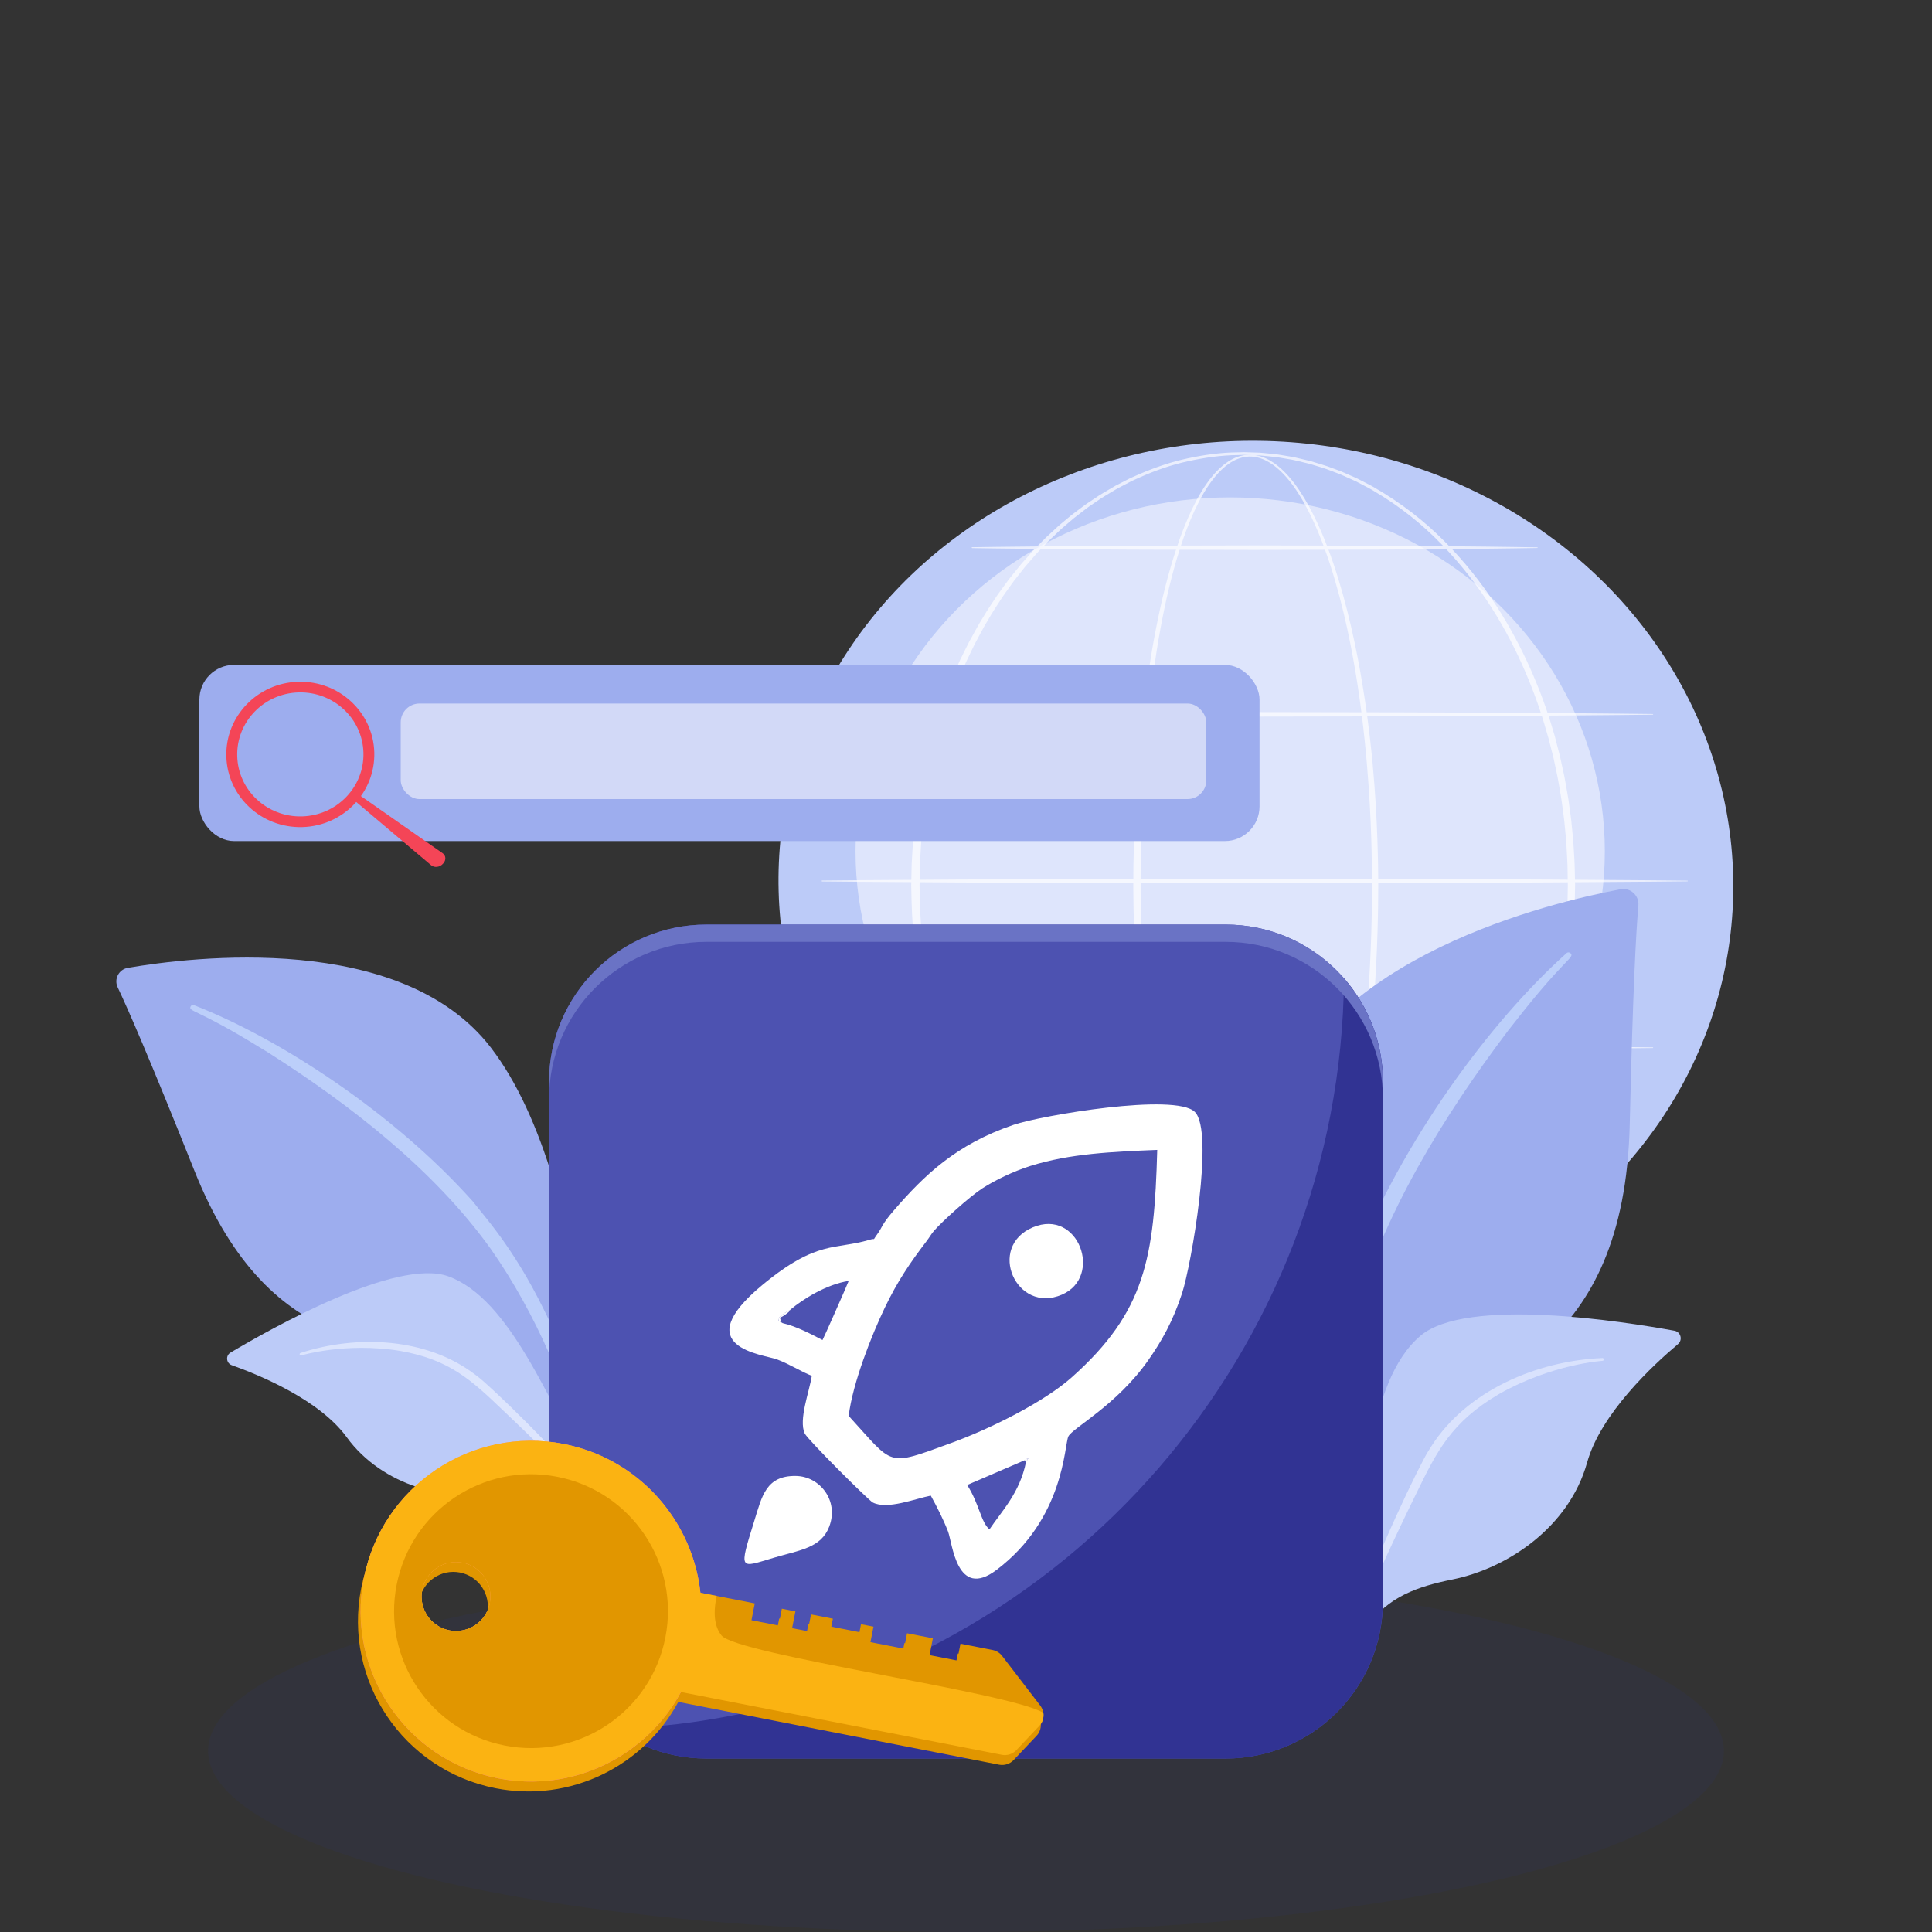 <?xml version="1.0" encoding="UTF-8"?> <svg xmlns="http://www.w3.org/2000/svg" xmlns:xlink="http://www.w3.org/1999/xlink" viewBox="0 0 600 600"><rect x="0" y="0" width="600" height="600" fill="#333333" stroke="none"/> <defs> <style>.cls-1{opacity:.1;}.cls-1,.cls-2{fill:#313393;}.cls-3{fill:url(#linear-gradient);}.cls-4{fill:#6a73c5;}.cls-5,.cls-6,.cls-7,.cls-8,.cls-9{fill:#fff;}.cls-10{fill:#f44557;}.cls-11{fill:#fbb312;}.cls-12{fill:#9dadee;}.cls-13{fill:#bccbf8;}.cls-14{fill:#bccffa;}.cls-15{fill:#e19600;}.cls-16{fill:#4d52b1;}.cls-6{opacity:.5;}.cls-6,.cls-7,.cls-17{mix-blend-mode:soft-light;}.cls-18{fill:url(#linear-gradient-3);}.cls-19{fill:url(#linear-gradient-2);}.cls-20{opacity:.68;}.cls-8{fill-rule:evenodd;}.cls-21{isolation:isolate;}.cls-9{opacity:.54;}</style> <linearGradient id="linear-gradient" x1="489.61" y1="431.36" x2="235.71" y2="628.73" gradientUnits="userSpaceOnUse"> <stop offset="0" stop-color="#d9e2fd"></stop> <stop offset="1" stop-color="#e8eefc"></stop> </linearGradient> <linearGradient id="linear-gradient-2" x1="110.25" y1="363.03" x2="227.11" y2="687.04" gradientTransform="translate(-33.66 12.14) rotate(-4.44)" xlink:href="#linear-gradient"></linearGradient> <linearGradient id="linear-gradient-3" x1="-459.34" y1="1032.69" x2="-350.56" y2="1287.82" gradientTransform="translate(-21.35 -657.82) rotate(-30.91)" gradientUnits="userSpaceOnUse"> <stop offset="0" stop-color="#ff9085"></stop> <stop offset="1" stop-color="#fb6fbb"></stop> </linearGradient> </defs> <g class="cls-21"> <g id="Illustration"> <ellipse class="cls-1" cx="300" cy="543.74" rx="235.38" ry="56.26"></ellipse> <g> <ellipse class="cls-13" cx="390.06" cy="274.3" rx="137.37" ry="148.28" transform="translate(98.91 651.96) rotate(-87.49)"></ellipse> <ellipse class="cls-6" cx="382.04" cy="264.39" rx="116.35" ry="109.92"></ellipse> <g class="cls-20"> <g class="cls-17"> <path class="cls-5" d="M428.03,274.97s0,2.27-.05,6.53c-.06,4.26-.19,10.51-.61,18.46-.41,7.94-1.12,17.59-2.48,28.59-1.37,10.99-3.32,23.37-6.67,36.62-1.69,6.61-3.73,13.45-6.47,20.3-1.38,3.42-2.94,6.85-4.82,10.18-1.89,3.32-4.08,6.59-6.96,9.36-1.44,1.37-3.08,2.61-4.95,3.47-1.86,.87-3.99,1.28-6.08,1.06-2.1-.2-4.1-1.03-5.84-2.18-1.75-1.15-3.28-2.59-4.65-4.15-2.74-3.15-4.91-6.76-6.81-10.52-1.9-3.76-3.5-7.7-4.95-11.72-2.87-8.05-5.08-16.46-6.92-25.05-1.83-8.59-3.26-17.36-4.39-26.24-2.26-17.76-3.33-35.95-3.43-54.13-.02-9.09,.29-18.18,.78-27.22,.5-9.04,1.25-18.03,2.27-26.93,1.03-8.89,2.33-17.68,4.02-26.29,1.69-8.61,3.74-17.05,6.45-25.15,1.36-4.05,2.89-8,4.7-11.8,1.82-3.78,3.91-7.43,6.59-10.59,1.34-1.57,2.85-3.02,4.57-4.16,1.72-1.14,3.69-1.94,5.75-2.13,.5-.05,1.04-.05,1.53-.04,.52,.03,1.03,.09,1.53,.17,1,.18,1.98,.5,2.9,.91,1.85,.83,3.48,2.02,4.94,3.35,2.91,2.68,5.18,5.88,7.15,9.14,1.96,3.27,3.61,6.65,5.08,10.03,2.92,6.77,5.11,13.55,6.94,20.12,3.63,13.16,5.79,25.51,7.32,36.48,.75,5.49,1.33,10.64,1.79,15.42,.44,4.77,.76,9.17,1,13.14,.47,7.94,.63,14.19,.71,18.45,.07,4.26,.06,6.54,.06,6.54Zm-1.97,0s.02-2.26-.03-6.51c-.05-4.24-.18-10.47-.62-18.38-.22-3.95-.52-8.33-.93-13.09-.41-4.76-.93-9.89-1.62-15.37-.7-5.47-1.56-11.28-2.67-17.36-1.11-6.08-2.46-12.45-4.2-19.01-1.74-6.55-3.84-13.32-6.65-20.06-1.41-3.37-3-6.73-4.9-9.98-1.9-3.24-4.1-6.41-6.91-9.05-1.4-1.31-2.97-2.48-4.72-3.29-1.76-.81-3.69-1.24-5.64-1.02-1.94,.2-3.8,.98-5.43,2.09-1.64,1.11-3.08,2.54-4.38,4.09-2.58,3.12-4.6,6.74-6.36,10.5-1.75,3.77-3.22,7.71-4.52,11.74-2.59,8.07-4.53,16.49-6.11,25.08-1.57,8.59-2.77,17.36-3.68,26.22-1.84,17.73-2.52,35.86-2.46,53.96-.05,18.1,.86,36.22,2.96,53.92,1.05,8.85,2.4,17.59,4.15,26.14,1.75,8.55,3.87,16.92,6.65,24.92,1.4,3.99,2.95,7.89,4.79,11.61,1.84,3.71,3.93,7.27,6.55,10.32,1.31,1.52,2.76,2.91,4.39,3.99,1.62,1.09,3.45,1.85,5.34,2.05,1.9,.21,3.81-.19,5.52-1,1.72-.81,3.25-1.98,4.61-3.31,2.73-2.67,4.84-5.88,6.67-9.15,1.82-3.28,3.33-6.67,4.66-10.07,2.65-6.8,4.62-13.6,6.24-20.18,1.61-6.59,2.86-12.97,3.89-19.07,1.03-6.1,1.82-11.92,2.46-17.39,.64-5.48,1.11-10.62,1.49-15.38,.38-4.76,.66-9.14,.86-13.09,.4-7.91,.53-14.14,.58-18.38,.05-4.24,.04-6.51,.04-6.51Z"></path> </g> <g class="cls-17"> <path class="cls-5" d="M489.16,274.99s-.02,.73-.04,2.14c-.01,.7-.03,1.58-.05,2.62-.02,1.04-.03,2.24-.13,3.62-.08,1.37-.17,2.91-.27,4.6-.1,1.69-.33,3.51-.51,5.5-.16,1.98-.49,4.1-.79,6.36-.27,2.27-.74,4.65-1.18,7.17-.12,.63-.22,1.27-.35,1.92-.14,.64-.28,1.29-.42,1.95-.29,1.32-.58,2.67-.88,4.05-.35,1.37-.71,2.77-1.08,4.21-.19,.72-.37,1.44-.56,2.17-.22,.72-.44,1.46-.66,2.2-1.71,5.93-4.02,12.22-6.91,18.75-2.9,6.52-6.44,13.26-10.82,19.97-4.38,6.7-9.59,13.36-15.79,19.59-6.16,6.27-13.44,11.93-21.64,16.68-1,.63-2.08,1.14-3.14,1.7-.53,.27-1.06,.55-1.59,.82l-.8,.41c-.27,.13-.55,.25-.82,.37-1.1,.49-2.21,.98-3.31,1.47-.28,.12-.55,.25-.84,.36l-.86,.32c-.57,.21-1.14,.43-1.72,.64-2.27,.92-4.66,1.54-7.03,2.28-1.2,.3-2.42,.57-3.64,.86-.61,.13-1.21,.3-1.83,.41-.62,.1-1.24,.2-1.86,.31-.62,.1-1.24,.21-1.87,.31-.62,.11-1.25,.22-1.88,.26-1.26,.12-2.53,.25-3.8,.37-.63,.08-1.27,.08-1.91,.1-.64,.02-1.28,.04-1.92,.06-.64,.02-1.28,.04-1.93,.06-.68,0-1.29-.03-1.94-.05-1.28-.05-2.57-.05-3.86-.14-1.3-.13-2.6-.25-3.9-.38l-.98-.1-.97-.16c-.65-.11-1.29-.21-1.94-.32-.65-.11-1.3-.21-1.95-.32-.65-.12-1.29-.29-1.93-.43-5.18-1.08-10.26-2.82-15.21-4.97l-1.85-.82-.93-.41-.9-.47c-1.2-.62-2.41-1.24-3.62-1.87-2.34-1.38-4.74-2.72-6.98-4.3-1.14-.76-2.3-1.51-3.39-2.36-1.1-.83-2.22-1.64-3.31-2.49-1.06-.89-2.13-1.77-3.2-2.66l-.8-.67-.77-.71-1.53-1.42-1.54-1.42c-.5-.48-.98-.99-1.47-1.49-.97-1.01-1.98-1.99-2.92-3.02-.93-1.05-1.87-2.1-2.8-3.16-.48-.52-.92-1.07-1.36-1.62l-1.33-1.65-1.33-1.65c-.44-.56-.84-1.14-1.27-1.71-.83-1.15-1.69-2.28-2.51-3.44-1.57-2.37-3.2-4.71-4.63-7.19-1.53-2.42-2.85-4.96-4.24-7.48-.66-1.27-1.28-2.57-1.92-3.86l-.96-1.94-.88-1.98c-.58-1.32-1.18-2.63-1.74-3.96-.53-1.34-1.06-2.69-1.6-4.03-.56-1.34-1.01-2.71-1.5-4.08l-.72-2.05c-.24-.69-.49-1.37-.69-2.07-.85-2.78-1.73-5.55-2.42-8.38l-.55-2.12-.28-1.06-.24-1.07-.94-4.28-.23-1.07-.2-1.08-.39-2.16-.39-2.16c-.13-.72-.26-1.44-.35-2.16-.39-2.9-.84-5.79-1.07-8.71-.64-5.82-.82-11.69-.91-17.55l.09-4.39,.05-2.18c.02-.73,.08-1.47,.12-2.2l.26-4.4c.09-1.47,.27-2.92,.4-4.38,.24-2.92,.69-5.81,1.08-8.71,.09-.73,.22-1.45,.35-2.16l.39-2.16,.39-2.16,.2-1.08,.24-1.07,.94-4.27,.24-1.07,.28-1.06,.55-2.11c.69-2.83,1.57-5.6,2.43-8.38,.2-.7,.45-1.38,.69-2.06l.72-2.05c.48-1.37,.94-2.74,1.5-4.08,.53-1.34,1.07-2.69,1.6-4.03,.56-1.33,1.17-2.64,1.75-3.96l.88-1.97,.96-1.94c.64-1.29,1.26-2.58,1.93-3.86,1.39-2.51,2.72-5.05,4.24-7.47,1.44-2.47,3.07-4.81,4.64-7.18,.82-1.16,1.68-2.29,2.51-3.44,.42-.57,.83-1.15,1.27-1.7l1.33-1.65,1.33-1.65c.44-.55,.88-1.1,1.36-1.62,.94-1.05,1.87-2.1,2.8-3.15,.95-1.04,1.95-2.01,2.92-3.02,.49-.5,.97-1.01,1.47-1.49l1.54-1.42,1.53-1.42,.77-.71,.8-.67c1.07-.89,2.13-1.77,3.2-2.66,1.09-.85,2.21-1.66,3.31-2.49,1.09-.85,2.24-1.59,3.39-2.35,2.25-1.58,4.64-2.91,6.98-4.28,1.21-.62,2.42-1.24,3.62-1.86l.9-.46,.93-.41,1.85-.82c4.94-2.13,10.02-3.87,15.19-4.96,5.15-1.11,10.36-1.83,15.52-1.86,.65-.01,1.28-.05,1.94-.05,.64,.02,1.28,.04,1.91,.06,.64,.02,1.27,.04,1.91,.06,.64,.02,1.27,.02,1.9,.11,1.27,.13,2.54,.25,3.8,.38,.63,.05,1.26,.16,1.88,.26,.62,.1,1.24,.21,1.86,.31,.62,.1,1.24,.21,1.86,.31,.62,.11,1.22,.27,1.83,.41,1.21,.29,2.43,.56,3.63,.86,2.37,.74,4.75,1.36,7.02,2.27,.57,.21,1.14,.42,1.71,.63l.85,.32c.28,.11,.56,.24,.83,.36,1.11,.49,2.21,.98,3.31,1.46,.27,.12,.55,.24,.82,.37l.8,.41c.53,.27,1.06,.55,1.59,.82,1.05,.56,2.13,1.06,3.14,1.69,8.19,4.72,15.47,10.39,21.63,16.64,6.19,6.22,11.41,12.87,15.79,19.57,4.38,6.7,7.93,13.44,10.83,19.95,2.89,6.52,5.2,12.8,6.92,18.73,.22,.74,.44,1.47,.66,2.19,.19,.73,.38,1.46,.56,2.17,.37,1.43,.73,2.84,1.08,4.21,.3,1.38,.6,2.73,.88,4.05,.14,.66,.29,1.31,.43,1.95,.13,.64,.23,1.28,.35,1.91,.44,2.52,.91,4.9,1.18,7.17,.31,2.26,.64,4.37,.8,6.36,.18,1.98,.41,3.81,.51,5.49,.1,1.68,.19,3.21,.28,4.58,.1,1.37,.11,2.58,.14,3.63,.02,1.05,.04,1.93,.06,2.64,.03,1.42,.05,2.15,.05,2.15v.02Zm-2.26-.02s-.01-.72-.04-2.12c-.01-.7-.03-1.57-.04-2.6-.02-1.03-.02-2.23-.12-3.58-.07-1.35-.16-2.86-.25-4.53-.09-1.66-.31-3.47-.48-5.43-.15-1.96-.47-4.05-.76-6.28-.26-2.24-.71-4.59-1.13-7.09-.11-.62-.21-1.26-.34-1.89-.14-.63-.27-1.28-.41-1.93-.28-1.3-.56-2.64-.85-4.01-.34-1.36-.69-2.74-1.05-4.16-.18-.71-.36-1.42-.55-2.15-.21-.72-.43-1.44-.64-2.17-1.64-5.87-3.84-12.11-6.63-18.58-2.79-6.47-6.21-13.17-10.47-19.84-4.25-6.67-9.34-13.3-15.39-19.53-6.03-6.24-13.14-11.97-21.23-16.68-.99-.63-2.05-1.13-3.09-1.69-.52-.27-1.05-.55-1.57-.82l-.79-.41c-.26-.13-.54-.25-.81-.37-1.09-.49-2.17-.98-3.27-1.47-.27-.12-.54-.25-.82-.36l-.84-.32c-.56-.21-1.13-.43-1.69-.64-2.24-.92-4.6-1.53-6.94-2.27-1.19-.3-2.39-.57-3.59-.86-.6-.13-1.2-.3-1.81-.41-.61-.1-1.22-.21-1.84-.31-.61-.1-1.23-.21-1.84-.31-.62-.11-1.23-.22-1.85-.26-1.24-.13-2.49-.25-3.74-.38-.62-.08-1.26-.08-1.89-.11-.64-.02-1.27-.04-1.91-.07-.64-.02-1.28-.04-1.91-.07-.61,0-1.27,.04-1.9,.06-5.11,.05-10.25,.78-15.35,1.89-5.11,1.09-10.12,2.83-14.99,4.99l-1.82,.82-.91,.41-.89,.47c-1.19,.62-2.37,1.24-3.56,1.87-2.31,1.38-4.66,2.71-6.87,4.29-1.12,.76-2.25,1.51-3.32,2.37-1.08,.83-2.17,1.65-3.24,2.5-1.04,.89-2.08,1.78-3.12,2.67l-.78,.67-.75,.71-1.5,1.42-1.5,1.42c-.49,.48-.96,.99-1.44,1.49-.95,1.01-1.93,1.98-2.85,3.02-.91,1.05-1.81,2.1-2.72,3.15-.46,.52-.9,1.06-1.32,1.61l-1.29,1.64-1.29,1.65c-.43,.55-.82,1.13-1.23,1.7-.81,1.14-1.64,2.27-2.43,3.43-1.52,2.36-3.1,4.69-4.48,7.15-1.48,2.4-2.75,4.93-4.09,7.43-.64,1.26-1.23,2.55-1.85,3.83l-.92,1.92-.84,1.96c-.55,1.31-1.13,2.61-1.67,3.93-.51,1.33-1.02,2.66-1.52,4-.53,1.33-.97,2.69-1.42,4.04l-.68,2.03c-.23,.68-.46,1.35-.65,2.04-.79,2.75-1.66,5.49-2.31,8.29l-.53,2.09-.26,1.04-.23,1.05-.89,4.22-.22,1.06-.18,1.06-.36,2.13-.36,2.13c-.13,.71-.24,1.42-.33,2.14-.37,2.86-.81,5.71-1.03,8.59-.13,1.44-.3,2.87-.38,4.31l-.24,4.31c-.03,.72-.09,1.43-.11,2.16l-.04,2.18-.08,4.34c.04,11.55,1.12,23.11,3.37,34.4l.9,4.22,.23,1.05,.26,1.04,.53,2.09c.66,2.8,1.52,5.53,2.32,8.28,.19,.69,.43,1.37,.66,2.04l.68,2.03c.46,1.35,.89,2.71,1.43,4.04,.51,1.33,1.02,2.67,1.53,4,.54,1.32,1.12,2.62,1.67,3.93l.84,1.96,.92,1.92c.62,1.28,1.21,2.56,1.85,3.83,1.34,2.49,2.62,5.02,4.09,7.42,1.38,2.46,2.96,4.78,4.48,7.14,.79,1.16,1.62,2.28,2.43,3.42,.41,.57,.8,1.14,1.23,1.7l1.29,1.64,1.29,1.64c.43,.55,.86,1.1,1.32,1.61,.91,1.05,1.82,2.1,2.72,3.15,.92,1.03,1.9,2.01,2.85,3.02,.48,.5,.95,1.01,1.44,1.49l1.5,1.42,1.5,1.42,.75,.71,.78,.67c1.04,.89,2.08,1.78,3.12,2.67,1.06,.85,2.16,1.67,3.23,2.5,1.06,.85,2.19,1.6,3.31,2.36,2.21,1.57,4.56,2.9,6.86,4.28,1.19,.62,2.38,1.24,3.56,1.86l.89,.46,.91,.41,1.82,.82c4.87,2.14,9.87,3.88,14.97,4.98,.64,.14,1.26,.32,1.9,.44,.64,.11,1.28,.22,1.92,.33,.64,.11,1.28,.22,1.91,.33l.96,.16,.96,.1c1.28,.13,2.55,.26,3.82,.39,1.28,.09,2.57,.11,3.85,.16,.63,.02,1.3,.06,1.9,.06,.63-.02,1.27-.04,1.9-.07,.63-.02,1.26-.04,1.9-.07,.63-.03,1.26-.03,1.89-.11,1.25-.13,2.5-.25,3.74-.38,.62-.05,1.24-.16,1.85-.26,.61-.1,1.23-.21,1.84-.31,.61-.1,1.22-.21,1.83-.31,.61-.11,1.21-.28,1.81-.41,1.2-.29,2.4-.56,3.58-.86,2.33-.74,4.69-1.35,6.93-2.27,.56-.21,1.13-.42,1.69-.64l.84-.32c.28-.11,.55-.24,.82-.36,1.09-.49,2.18-.98,3.27-1.46,.27-.12,.54-.24,.81-.37l.79-.41c.52-.27,1.05-.55,1.57-.82,1.04-.55,2.1-1.06,3.09-1.68,8.09-4.69,15.2-10.41,21.22-16.64,6.05-6.21,11.14-12.84,15.39-19.5,4.26-6.66,7.68-13.36,10.48-19.83,2.79-6.47,4.99-12.7,6.64-18.57,.22-.73,.43-1.45,.64-2.17,.18-.72,.37-1.44,.55-2.15,.36-1.42,.71-2.8,1.05-4.16,.29-1.37,.58-2.7,.86-4,.14-.65,.28-1.29,.41-1.93,.13-.64,.23-1.27,.34-1.89,.42-2.49,.88-4.85,1.14-7.08,.29-2.23,.61-4.32,.76-6.28,.17-1.96,.39-3.77,.48-5.43,.09-1.66,.18-3.16,.25-4.51,.1-1.34,.1-2.55,.12-3.59,.02-1.04,.03-1.91,.05-2.62,.02-1.41,.04-2.14,.04-2.14v.02Z"></path> </g> <g class="cls-17"> <path class="cls-5" d="M266.07,221.7s3.86-.04,10.62-.11c6.76-.05,16.42-.12,28.01-.21,11.59-.05,25.11-.11,39.6-.17,14.49-.02,29.94-.04,45.39-.07,15.45,.03,30.9,.05,45.39,.08,7.24,.03,14.24,.06,20.88,.08,6.64,.04,12.92,.07,18.71,.1,11.59,.05,21.25,.17,28.01,.22,6.76,.07,10.62,.12,10.62,.12,.06,0,.1,.05,.1,.1,0,.05-.04,.1-.1,.1,0,0-3.86,.04-10.62,.12-6.76,.05-16.42,.17-28.01,.22-5.79,.03-12.07,.07-18.71,.1-6.64,.03-13.64,.05-20.88,.08-14.49,.03-29.94,.05-45.39,.08-15.45-.02-30.9-.05-45.39-.07-14.49-.06-28.01-.12-39.6-.17-11.59-.09-21.25-.16-28.01-.21-6.76-.07-10.62-.11-10.62-.11-.08,0-.15-.07-.15-.15,0-.08,.07-.15,.15-.15Z"></path> </g> <g class="cls-17"> <path class="cls-5" d="M301.92,169.94s2.74-.04,7.54-.11c4.8-.05,11.66-.12,19.88-.21,4.11-.03,8.57-.06,13.28-.09,4.71-.03,9.68-.08,14.83-.08,10.28-.02,21.26-.04,32.23-.07,10.97,.03,21.94,.05,32.23,.08,5.14,0,10.11,.04,14.83,.08,4.71,.04,9.17,.07,13.28,.1,8.23,.05,15.08,.17,19.88,.22,4.8,.07,7.54,.12,7.54,.12,.06,0,.1,.05,.1,.1,0,.05-.04,.1-.1,.1,0,0-2.74,.04-7.54,.12-4.8,.05-11.66,.17-19.88,.22-4.11,.03-8.57,.07-13.28,.1-4.71,.04-9.68,.08-14.83,.08-10.28,.03-21.26,.05-32.23,.08-10.97-.02-21.94-.05-32.23-.07-5.14,0-10.11-.05-14.83-.08-4.71-.03-9.17-.06-13.28-.09-8.23-.09-15.08-.16-19.88-.21-4.8-.07-7.54-.11-7.54-.11-.08,0-.15-.07-.15-.15,0-.08,.07-.14,.15-.15Z"></path> </g> <g class="cls-17"> <path class="cls-5" d="M255.33,273.46s4.2-.04,11.55-.11c7.35-.05,17.84-.12,30.44-.21,12.6-.05,27.29-.11,43.04-.17,15.74-.02,32.54-.04,49.33-.07,16.79,.03,33.59,.05,49.33,.08,7.87,.03,15.48,.06,22.7,.08,7.22,.04,14.04,.07,20.34,.1,12.6,.09,23.09,.17,30.44,.22,7.35,.07,11.55,.12,11.55,.12,.06,0,.1,.05,.1,.1,0,.05-.04,.1-.1,.1,0,0-4.2,.04-11.55,.12-7.35,.05-17.84,.13-30.44,.22-6.3,.03-13.12,.07-20.34,.1-7.22,.03-14.83,.05-22.7,.08-15.74,.03-32.54,.05-49.33,.08-16.79-.02-33.59-.05-49.33-.07-15.74-.06-30.44-.12-43.04-.17-12.6-.09-23.09-.16-30.44-.21-7.35-.07-11.55-.11-11.55-.11-.08,0-.15-.07-.15-.15,0-.08,.07-.15,.15-.15Z"></path> </g> <g class="cls-17"> <path class="cls-5" d="M266.07,325.23s3.86-.04,10.62-.11c6.76-.05,16.42-.12,28.01-.21,11.59-.05,25.11-.11,39.6-.17,14.49-.02,29.94-.04,45.39-.07,15.45,.03,30.9,.05,45.39,.08,7.24,.03,14.24,.06,20.88,.08,6.64,.04,12.92,.07,18.71,.1,11.59,.05,21.25,.17,28.01,.22,6.76,.07,10.62,.12,10.62,.12,.06,0,.1,.05,.1,.1,0,.05-.04,.1-.1,.1,0,0-3.86,.04-10.62,.12-6.76,.05-16.42,.17-28.01,.22-5.79,.03-12.07,.07-18.71,.1-6.64,.03-13.64,.05-20.88,.08-14.49,.03-29.94,.05-45.39,.08-15.45-.02-30.9-.05-45.39-.07-14.49-.06-28.01-.12-39.6-.17-11.59-.09-21.25-.16-28.01-.21-6.76-.07-10.62-.11-10.62-.11-.08,0-.15-.07-.15-.15,0-.08,.07-.15,.15-.15Z"></path> </g> <path class="cls-7" d="M481.87,377.66h-175.53c-.29,0-.52-.23-.52-.52s.23-.52,.52-.52h175.53c.29,0,.52,.23,.52,.52s-.23,.52-.52,.52Z"></path> </g> </g> <g> <g> <g> <path class="cls-12" d="M416.45,505.02s-1.18-49.66,21.69-62.95c22.87-13.29,66.36-21.6,67.99-92.91,.95-41.75,1.99-60,2.68-67.96,.27-3.1-2.49-5.61-5.55-5.03-21.66,4.08-92.03,20.88-106.79,68.91-17.49,56.94,19.98,159.94,19.98,159.94Z"></path> <path class="cls-14" d="M486.51,296.01c-23.78,21.21-51.27,58.74-65.93,96.27-1.88,6.19-7.38,19.34-9.77,42.71-2.13,19.49-1.07,40.09,1.51,53.72,.16,.86,.99,1.43,1.86,1.26,1.48-.28,1.29-1.88,1.27-1.83-2.96-23.29-1.73-52.29,5.04-78.45,8.65-32.12,27.95-63.27,47.91-89.68l2.05-2.6c15.46-19.86,18.72-20.01,17.27-21.39-.34-.33-.88-.33-1.22-.02Z"></path> </g> <g> <path class="cls-13" d="M413.11,527.51c-1.76-1.17,2.36-11.66,2.71-13.19,1.3-5.63,2.41-11.31,3.31-17.02,4.78-30.14,4.84-67.91,22.02-82.47,14.29-12.11,62.92-4.47,78.84-1.56,1.99,.36,2.66,2.87,1.11,4.17-7.63,6.41-23.95,21.53-28.21,36.76-5.61,20.08-24.7,32.85-41.79,36.31-10.8,2.18-20.17,5.34-26.6,14.84-3.44,5.08-4.68,17.18-8.51,20.71-1.51,1.4-2.41,1.76-2.89,1.44Z"></path> <path class="cls-3" d="M497.61,421.76c-20.3,.85-42.09,10.11-53.15,27.48l-1.04,1.66c-2.41,3.89-16.07,31.52-23.66,54.42-.09,.29,.06,.59,.35,.69,.49,.16,.73-.37,.68-.33,5.29-12.94,12.88-29.34,18.93-41.61,6.49-13.39,11.02-22.45,25.82-31.14,16.47-9.35,32.2-10.31,32.15-10.31,.24-.02,.41-.24,.39-.48-.02-.23-.22-.4-.45-.39Z"></path> </g> </g> <g> <g> <path class="cls-12" d="M186.2,467.84s-14.75-42.65-38.44-46.7c-23.69-4.06-63.35,2.67-87.36-57.51-14.06-35.23-20.73-50.44-23.85-57-1.22-2.56,.34-5.57,3.13-6.05,19.74-3.4,84.97-11.43,112.77,24.77,32.96,42.92,33.75,142.49,33.75,142.49Z"></path> <path class="cls-14" d="M60.23,312.15c26.97,10.51,62.29,33.73,86.67,61.03,3.56,4.67,12.42,14.12,21.87,33.26,8,15.92,13.64,33.79,15.76,46.21,.13,.79-.39,1.53-1.18,1.67-1.35,.23-1.69-1.19-1.66-1.15-4.88-20.77-15.12-45.06-29.19-65.18-17.56-24.6-43.87-44.99-69.24-61.14l-2.57-1.56c-19.47-12-22.28-11.09-21.49-12.73,.19-.39,.64-.56,1.03-.41Z"></path> </g> <g> <path class="cls-13" d="M250.43,534.91c3.12,.31-37.38-24.09-66.32-75.32-13.64-24.14-25.67-56.28-44.91-63.22-16.01-5.78-54.98,16.17-67.61,23.69-1.58,.94-1.35,3.29,.38,3.91,8.53,3.03,27.22,10.72,35.68,22.34,11.14,15.32,31.45,20.13,47.1,17.65,15.65-2.48,24.8-2.64,40.57,17.98,15.76,20.63,46.27,52.09,55.12,52.97Z"></path> <path class="cls-19" d="M93.33,420.18c17.55-5.72,39.04-4.75,53.97,6.53l1.41,1.08c3.29,2.54,23.69,21.73,37.41,38.82,.17,.21,.14,.52-.08,.7-.36,.29-.74-.09-.68-.06-8.61-9.34-20.28-20.89-29.32-29.42-9.77-9.34-16.51-15.62-31.86-18.31-16.98-2.74-30.68,1.44-30.64,1.43-.21,.06-.43-.07-.48-.28-.05-.2,.06-.41,.26-.48Z"></path> </g> </g> </g> <g> <rect class="cls-12" x="61.92" y="206.49" width="329.24" height="54.71" rx="10.76" ry="10.76"></rect> <rect class="cls-9" x="124.45" y="218.49" width="250.18" height="29.67" rx="5.83" ry="5.83"></rect> <g> <path class="cls-10" d="M92.65,211.73c-12.69,.34-22.7,10.73-22.36,23.19,.34,12.46,10.9,22.28,23.59,21.94,12.69-.34,22.7-10.73,22.36-23.19-.34-12.46-10.9-22.28-23.59-21.94Zm1.14,41.81c-10.83,.29-19.84-8.08-20.12-18.72-.29-10.63,8.25-19.49,19.08-19.78,10.83-.29,19.84,8.08,20.12,18.72,.29,10.63-8.25,19.49-19.08,19.78Z"></path> <path class="cls-10" d="M109.12,247.79l24.75,20.9c1.04,.88,2.75,.66,3.71-.46l.16-.18c.85-1,.73-2.37-.26-3.07l-26.91-18.8-1.46,1.61Z"></path> </g> </g> <g> <path class="cls-16" d="M380.63,546.12H219.37c-26.99,0-48.87-21.88-48.87-48.87v-161.25c0-26.99,21.88-48.87,48.87-48.87h161.25c26.99,0,48.87,21.88,48.87,48.87v161.25c0,26.99-21.88,48.87-48.87,48.87Z"></path> <path class="cls-8" d="M318.11,453.54l1.32-.79-.8,1.3c-1.95,9.62-7.49,15.16-11.35,20.92-2.67-2.27-3.18-7.98-6.92-13.8l17.75-7.63h0Zm-75.07-42.64l-1.29-.72c.45-1.12-.45-.46,1.36-1.99,.59-.49,1.5-.93,2.28-1.4,4.01-3.39,11.29-7.91,18.18-8.99-.51,1.39-7.91,18.1-8.13,18.36-3.42-1.77-8.07-4.27-12.4-5.25h0Zm20.53,28.8c1.24-10.22,7.19-25.21,11.21-33.57,3.91-8.16,7.87-14,12.95-20.65,.94-1.22,1.41-2.16,2.31-3.21,2.51-2.92,11.16-10.71,14.97-13.17,3.92-2.55,9.74-5.35,14.98-7,12.32-3.88,25.5-4.41,39.4-4.99-.92,33.55-3.67,50.28-26.6,70.68-8.48,7.54-25.08,15.88-37.36,20.34-20.44,7.42-17.56,7.18-31.86-8.4h0Zm25.51,24.81c1.87,3.4,3.86,7.28,5.33,11.08,1.4,3.63,2.66,21.34,15.07,11.96,21.15-16,21-38.76,22.31-41.45,1.29-2.64,14.9-9.61,24.68-23.48,4.4-6.24,7.77-12.28,10.63-20.98,2.85-8.68,10.08-50.23,3.98-56.31-6.04-6.01-47.65,1.06-56.29,3.99-17.92,6.09-27.79,15.71-37.23,26.62-3.9,4.51-3.53,5.2-5.09,7.31-1.79,2.43-.2,1.1-2.44,1.78-10.66,3.19-16.24-.06-33.23,14-23.58,19.52,.26,21.55,4.54,23.16,3.95,1.49,7.31,3.71,10.77,5.09-.75,4.91-4.16,13.66-2.19,17.91,.85,1.84,19.8,20.74,21.14,21.43,4.5,2.32,13.21-1.22,18.01-2.14v.03Z"></path> <path class="cls-8" d="M257.55,474.03c3.02-7.98-2.93-15.56-10.38-15.66-9.22-.14-10.52,6.21-12.86,13.77-4.97,16.03-4.68,14.77,6.11,11.6,8.07-2.38,14.6-3.01,17.13-9.69h0Z"></path> <path class="cls-8" d="M320.75,381.16c-14.37,6.07-5.16,27.01,9.03,20.91,12.86-5.53,5.19-26.91-9.03-20.91Z"></path> <path class="cls-8" d="M243.04,410.89c-1.1-.72-.33-.77-.87-1.63,.71-.4,1.02-.45,1.74-1,1.78-1.36,.69-.52,1.49-1.49-.78,.47-1.69,.9-2.28,1.4-1.82,1.53-.92,.87-1.36,1.99l1.29,.72Z"></path> <polygon class="cls-8" points="318.62 454.05 319.44 452.74 318.11 453.54 318.62 454.05"></polygon> <path class="cls-2" d="M380.63,546.12H219.37c-10.68,0-20.54-3.43-28.59-9.23,8.84-.31,17.47-1,27.1-2.47,113.68-17.36,198.49-115.31,199.52-230.55,7.51,8.6,12.06,19.83,12.06,32.15v161.25c0,26.99-21.88,48.87-48.87,48.87h.02Z"></path> <path class="cls-4" d="M380.63,287.14H219.37c-26.99,0-48.87,21.88-48.87,48.87v5.36c0-26.99,21.88-48.87,48.87-48.87h161.25c26.99,0,48.87,21.88,48.87,48.87v-5.36c0-26.99-21.88-48.87-48.87-48.87Z"></path> </g> <g> <path class="cls-15" d="M112.16,493.27c-5.61,28.68,13.09,56.47,41.76,62.08,23.31,4.56,46.03-6.94,56.73-26.8l99.63,19.49c1.65,.32,3.36-.22,4.52-1.45l7.09-7.49c.12-.13,.23-.26,.34-.4,.03-.04,.06-.08,.09-.12,.08-.11,.15-.22,.22-.33,.02-.04,.05-.08,.07-.11,.08-.14,.16-.29,.22-.44,0,0,0,0,0,0,.7-1.61,.52-3.52-.6-4.98l-11.83-15.42c-.73-.95-1.78-1.6-2.96-1.84l-9.98-1.95-1.02,5.22-8.57-1.68,1.02-5.22-8.02-1.57-.94,4.8-10.42-2.04,.94-4.81-3.88-.76-.48,2.47-8.73-1.71,.48-2.47-6.79-1.33-1.02,5.22-4.85-.95,1.02-5.22-4.21-.82-1.02,5.22-8.41-1.65,1.02-5.22-11.82-2.31h0s-5.06-.99-5.06-.99c-2.43-22.43-19.15-41.65-42.45-46.21-28.68-5.61-56.47,13.09-62.08,41.77Zm30.69-4.91c5.81,1.14,9.59,6.76,8.46,12.57-1.14,5.81-6.76,9.59-12.57,8.46-5.81-1.14-9.59-6.76-8.46-12.57,1.14-5.81,6.76-9.59,12.57-8.46Z"></path> <path class="cls-15" d="M187.17,488.71l47.23,9.24-1.02,5.22,8.41,1.65,1.02-5.22,4.21,.82-1.02,5.22,4.85,.95,1.02-5.22,6.79,1.33-.48,2.47,8.73,1.71,.48-2.47,3.88,.76-.94,4.81,10.42,2.04,.94-4.8,8.02,1.57-1.02,5.22,8.57,1.68,1.02-5.22,9.98,1.95c1.18,.23,2.23,.88,2.96,1.84l11.83,15.42c1.47,1.92,1.33,4.63-.33,6.39l-7.09,7.49c-1.16,1.22-2.87,1.77-4.52,1.45l-120.27-23.53-3.67-32.73Z"></path> <path class="cls-18" d="M154.75,552.28c28.68,5.61,56.47-13.09,62.08-41.76,5.61-28.68-13.09-56.47-41.76-62.08-28.68-5.61-56.47,13.09-62.08,41.76-5.61,28.68,13.09,56.47,41.76,62.08Zm-15.19-45.96c-5.81-1.14-9.59-6.76-8.46-12.57,1.14-5.81,6.76-9.59,12.57-8.46,5.81,1.14,9.59,6.76,8.46,12.57-1.14,5.81-6.76,9.59-12.57,8.46Z"></path> <path class="cls-11" d="M211.49,525.48l99.63,19.49c1.65,.32,3.36-.22,4.52-1.45l7.09-7.49c1.07-1.13,1.5-2.65,1.29-4.1-10.38-6.37-95.22-18.05-99.96-24.04-1.69-2.13-2.89-5.74-1.48-12.26l-5.06-.99c-2.43-22.43-19.15-41.65-42.45-46.21-28.68-5.61-56.47,13.09-62.08,41.76-5.61,28.68,13.09,56.47,41.76,62.08,23.31,4.56,46.03-6.94,56.73-26.8Zm-67.81-40.19c5.81,1.14,9.59,6.76,8.46,12.57-1.14,5.81-6.76,9.59-12.57,8.46-5.81-1.14-9.59-6.76-8.46-12.57,1.14-5.81,6.76-9.59,12.57-8.46Z"></path> <path class="cls-15" d="M156.75,542.09c23.05,4.51,45.39-10.52,49.89-33.57,4.51-23.05-10.52-45.39-33.57-49.89-23.05-4.51-45.39,10.52-49.89,33.57-4.51,23.05,10.52,45.39,33.57,49.89Zm-17.19-35.77c-5.81-1.14-9.59-6.76-8.46-12.57,1.14-5.81,6.76-9.59,12.57-8.46,5.81,1.14,9.59,6.76,8.46,12.57-1.14,5.81-6.76,9.59-12.57,8.46Z"></path> </g> </g> </g> </svg> 